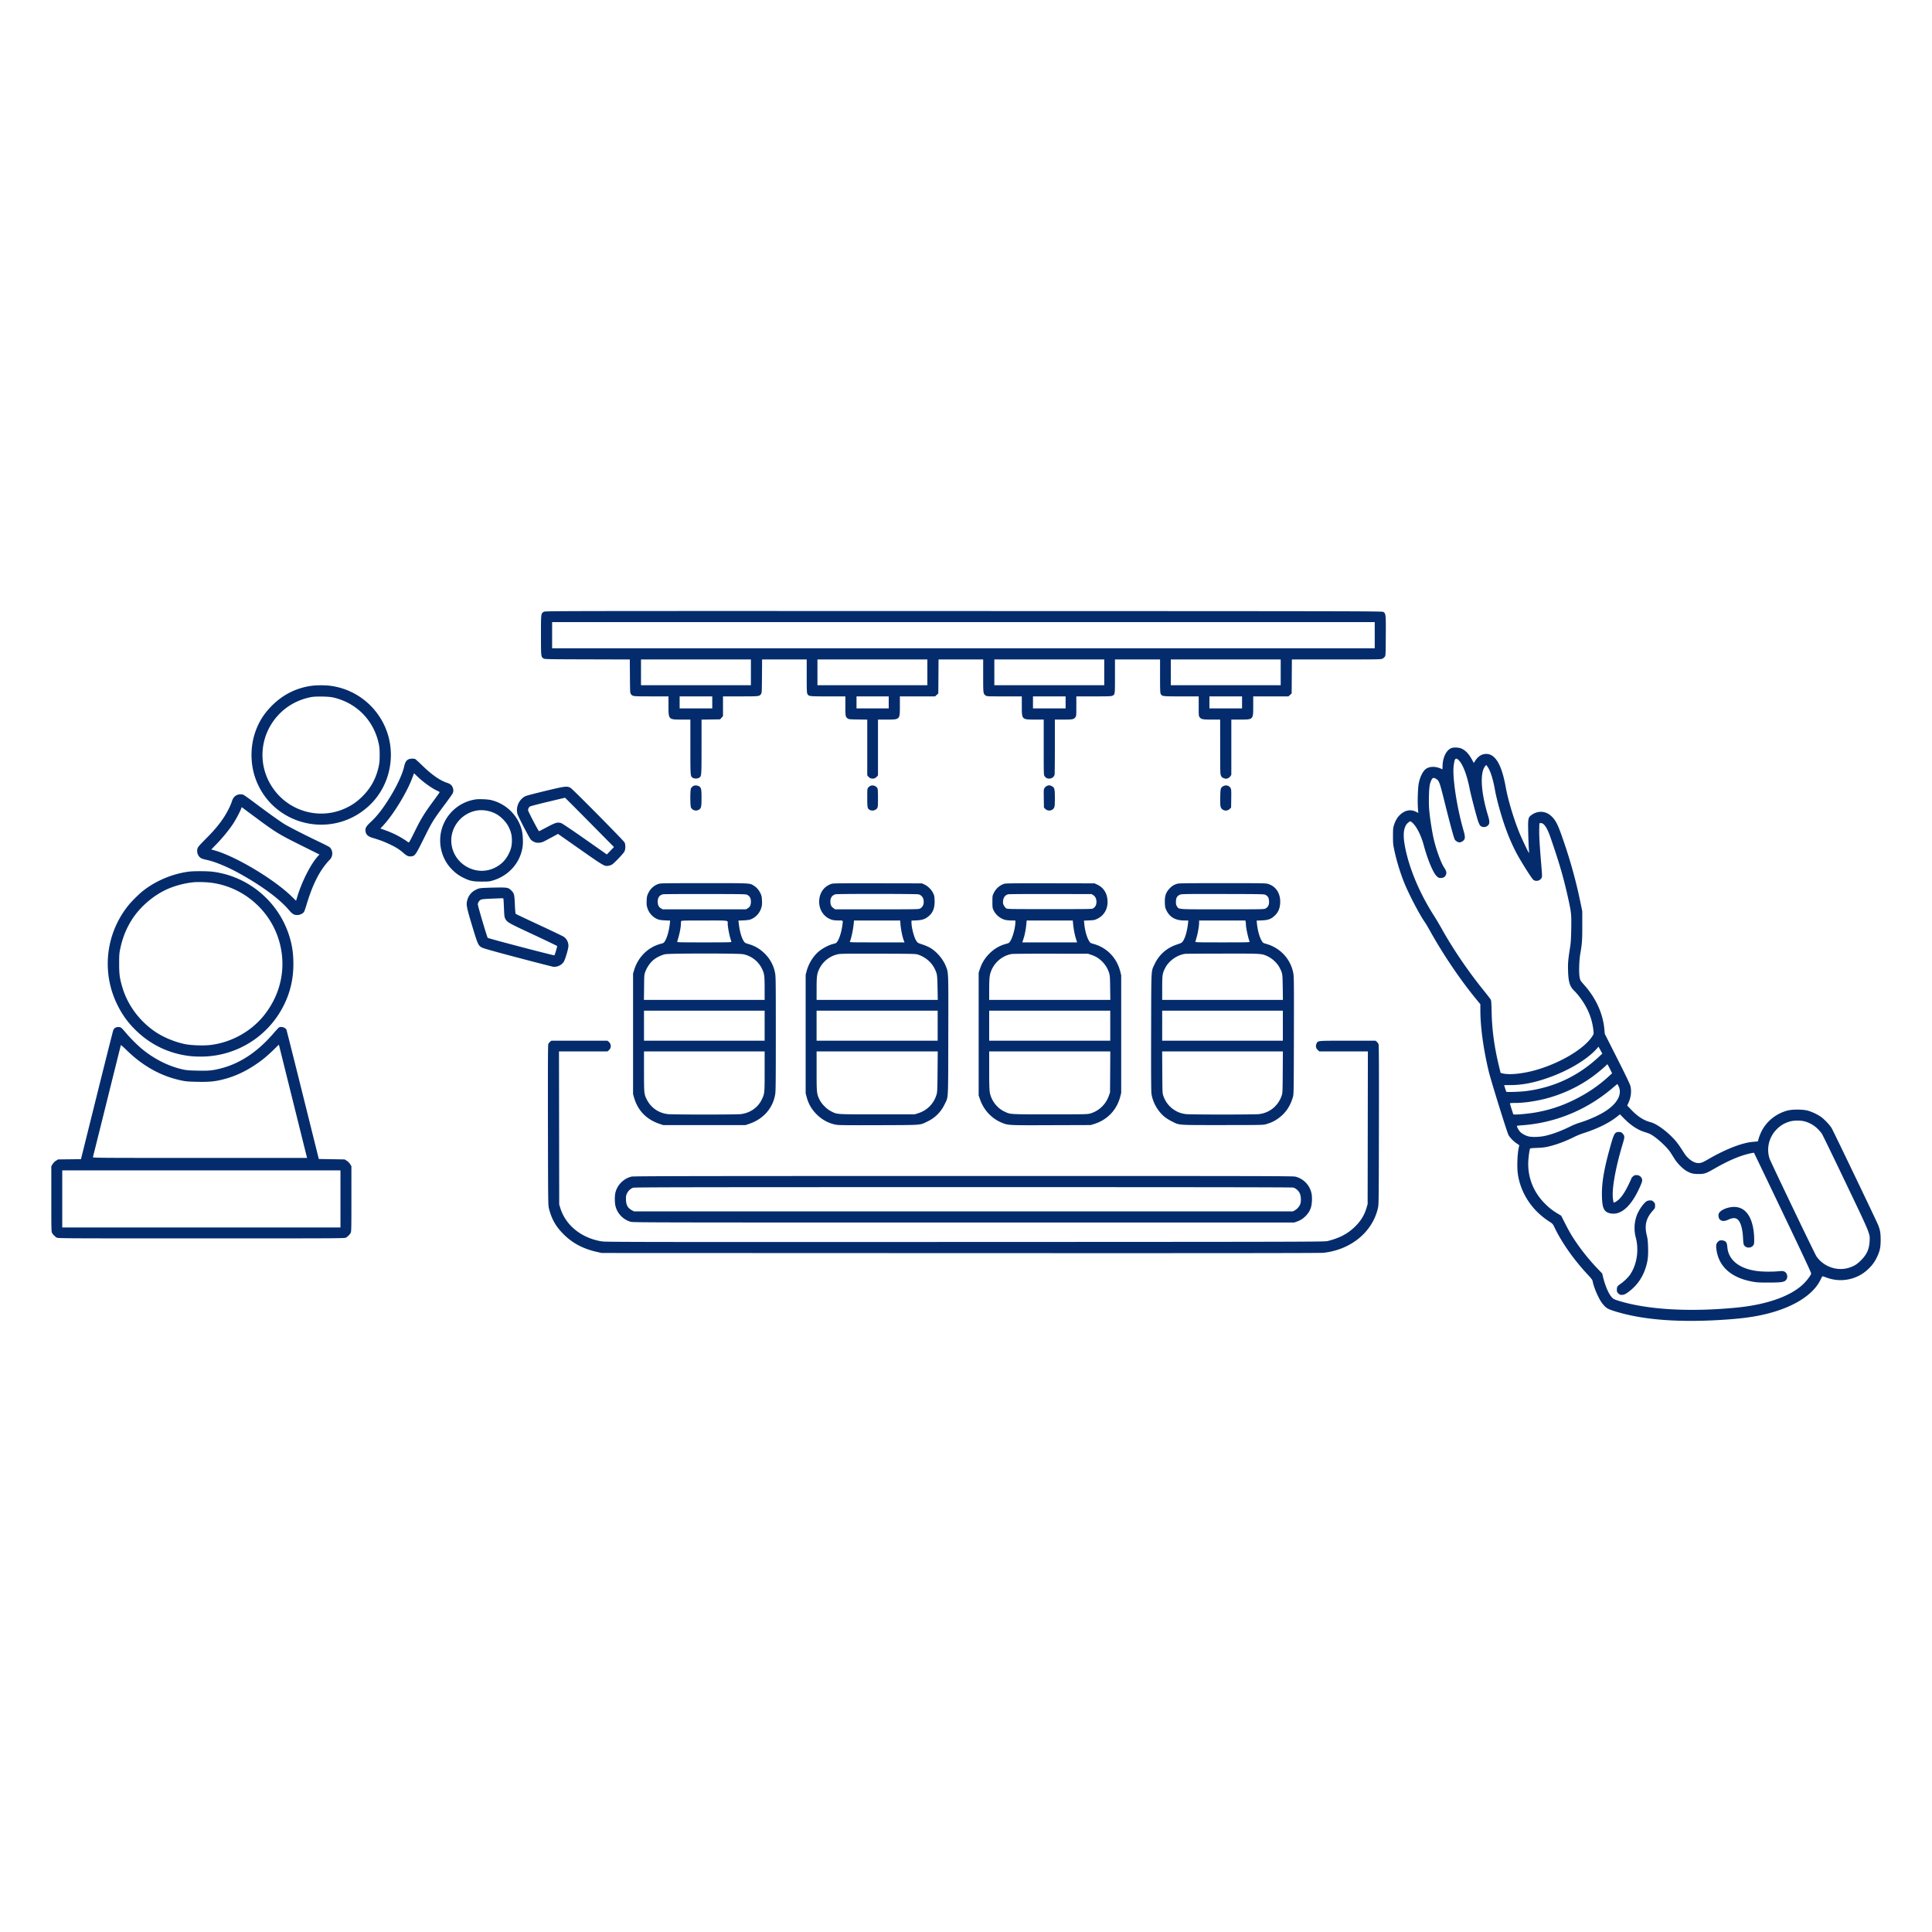 <svg width="400" height="400" fill="none" xmlns="http://www.w3.org/2000/svg"><path fill-rule="evenodd" clip-rule="evenodd" d="M112.628 126.651c-.635.341-.628.288-.628 4.846 0 4.454.003 4.481.519 4.831.224.153.717.163 9.056.185l8.819.024.025 3.459c.024 3.352.031 3.466.212 3.709.349.471.345.47 4.191.472l3.578.001.002 1.889c.003 2.934-.019 2.911 2.745 2.911h1.786v5.647c0 6.137-.004 6.083.492 6.408.323.211.989.206 1.32-.012.506-.331.499-.25.499-6.391v-5.642l1.918-.027 1.919-.027.304-.332.304-.332v-4.092l3.622-.001c3.894-.002 3.886-.001 4.236-.472.18-.243.187-.358.212-3.711l.026-3.46h9.237v3.426c0 2.889.021 3.468.135 3.688.272.526.306.53 4.261.53h3.604l.001 1.978c.002 2.129.026 2.26.472 2.591.233.174.384.189 2.156.214l1.904.027v11.532l.229.272c.47.558 1.297.556 1.768-.004l.226-.268v-11.542h1.8c2.769 0 2.733.038 2.733-2.867v-1.933h7.291l.332-.304.333-.304.025-3.518.025-3.518h9.238v3.382c0 3.67.002 3.685.5 4.077.23.181.319.185 3.868.185h3.632v1.935c0 2.891-.024 2.865 2.732 2.865h1.802v5.711c0 5.572.005 5.719.18 6.006.504.827 1.886.597 2.074-.345.031-.156.057-2.778.057-5.827v-5.545h1.782c1.931 0 2.113-.037 2.477-.499.176-.224.185-.342.185-2.268v-2.033h3.605c3.024 0 3.646-.021 3.861-.133.546-.282.534-.195.534-4.02v-3.491h9.334v3.426c0 2.889.021 3.468.134 3.688.273.526.306.53 4.261.53h3.605v2.033c0 1.95.007 2.042.192 2.277.343.436.62.49 2.516.49h1.736l.002 5.622c.002 5.305.011 5.643.169 5.99.135.298.244.396.586.527.377.144.456.147.784.033.231-.081.439-.238.567-.429l.203-.302V148.978h1.8c2.769 0 2.733.038 2.733-2.867v-1.933h7.292l.332-.304.332-.304.025-3.518.025-3.518h9.22c8.601-.001 9.239-.011 9.524-.156.167-.085.387-.268.489-.406.179-.244.184-.365.209-4.311.028-4.457.012-4.62-.497-4.965-.232-.157-3.069-.163-86.863-.185-83.782-.021-86.633-.017-86.926.14Zm1.683 4.86v2.712h170.311V128.8H114.311v2.711Zm18.4 7.689v2.667h22.756v-5.333h-22.756v2.666Zm36.533 0v2.667H192v-5.333h-22.756v2.666Zm36.623 0v2.667H228.622v-5.333H205.867v2.666Zm36.533 0v2.667H265.155v-5.333H242.4v2.666Zm-178.03 2.807c-3.09.45-5.826 1.835-8.06 4.078-1.702 1.71-2.776 3.432-3.51 5.629-.968 2.892-.97 6.297-.006 9.179 3.358 10.043 16.007 13.147 23.725 5.822 4.515-4.285 5.712-11.256 2.896-16.872-2.14-4.266-6.194-7.185-10.891-7.84-1.172-.163-3.017-.162-4.154.004Zm.119 2.306c-2.369.433-4.575 1.534-6.271 3.13-4.372 4.112-5.134 10.615-1.825 15.574 3.345 5.013 9.852 6.834 15.243 4.266 1.34-.638 2.325-1.333 3.392-2.394 1.775-1.764 2.855-3.758 3.386-6.25.152-.714.192-1.206.192-2.328 0-1.121-.04-1.613-.192-2.327-1.037-4.873-4.62-8.498-9.48-9.592-.894-.201-3.52-.248-4.445-.079Zm76.222 1.11v1.244h6.756v-2.489h-6.756v1.245Zm36.622 0v1.244H184v-2.489h-6.667v1.245Zm36.534 0v1.244h6.755v-2.489h-6.755v1.245Zm36.533 0v1.244h6.755v-2.489H250.4v1.245Zm50 9.497c-1.035.496-1.734 2.03-1.734 3.807 0 .317-.03.562-.066.543-1.116-.575-2.284-.656-3.147-.22-.749.379-1.406 1.588-1.723 3.173-.18.903-.27 3.875-.157 5.2l.076.888-.525-.263a2.563 2.563 0 0 0-2.282-.028c-1.044.512-1.763 1.392-2.195 2.685-.225.674-.24.818-.244 2.362-.003 1.393.029 1.794.204 2.622a42.275 42.275 0 0 0 2.033 6.845c.947 2.417 3.247 6.834 4.42 8.489.156.22.617 1 1.024 1.733 2.697 4.852 6.24 10.088 9.582 14.157l.823 1.001.001 1.088c.002 3.563.596 7.984 1.702 12.687.452 1.925 3.827 12.785 4.143 13.334.332.576 1.129 1.38 1.73 1.746.393.238.507.353.47.471-.36 1.133-.508 4.273-.277 5.847.579 3.928 2.896 7.466 6.375 9.734.852.555.856.56 1.217 1.313 1.502 3.14 4.003 6.691 6.866 9.751.737.787.97 1.095 1.016 1.346.254 1.367 1.265 3.693 2.019 4.643.713.897 1.015 1.099 2.246 1.5 5.863 1.907 13.622 2.512 23.425 1.827 3.578-.25 6.04-.603 8.464-1.211 5.54-1.39 9.544-3.942 11.031-7.029.277-.575.406-.758.505-.717.073.03.517.187.986.348 2.878.994 6.122.298 8.327-1.786.895-.846 1.413-1.551 1.892-2.572.585-1.248.732-1.936.742-3.478.009-1.414-.105-2.096-.528-3.154-.348-.87-9.289-19.494-9.623-20.045-.406-.668-1.494-1.814-2.202-2.32-.715-.51-1.871-1.055-2.75-1.297-1.011-.278-3.231-.28-4.239-.003-2.321.635-4.278 2.213-5.318 4.286-.314.624-.709 1.717-.709 1.957 0 .125-.138.158-.867.207-2.314.153-5.667 1.433-9.413 3.592-1.257.725-1.506.821-2.111.821-.952 0-2.153-.853-2.94-2.089-1.175-1.844-1.578-2.378-2.49-3.3-1.519-1.534-3.314-2.779-4.43-3.07-1.44-.376-2.674-1.169-4.033-2.592l-.818-.856.263-.581c.517-1.14.658-2.371.397-3.476-.085-.362-.984-2.237-2.718-5.668l-2.59-5.126-.078-.906c-.283-3.256-1.748-6.49-4.169-9.2-.781-.875-.817-.934-.949-1.556-.189-.889-.118-3.534.134-4.957.357-2.02.412-2.809.408-5.823l-.004-2.933-.374-1.804c-.989-4.784-2.233-9.209-3.928-13.974-.835-2.347-1.28-3.163-2.174-3.98-1.117-1.02-2.689-1.107-3.965-.22-.782.544-.813.699-.749 3.667.028 1.344.084 2.844.124 3.333.039.489.06.902.047.918-.062.076-1.587-3.135-2.082-4.386-1.213-3.065-2.279-6.664-2.752-9.287-.833-4.627-2.147-6.85-4.045-6.843-.9.004-1.675.49-2.278 1.43l-.285.445-.351-.65c-.649-1.2-1.251-1.854-2.114-2.297-.564-.291-1.759-.343-2.266-.099Zm-215.868 2.312c-.449.238-.66.606-.874 1.528-.447 1.914-1.931 4.895-3.871 7.774-1.034 1.533-1.98 2.678-2.992 3.618-1.01.938-1.213 1.3-1.11 1.985.1.674.521 1.058 1.459 1.335 1.448.426 2.369.773 3.554 1.337 1.336.637 2.007 1.064 2.88 1.833.664.584 1.051.737 1.64.649.715-.107.845-.299 2.59-3.803 1.735-3.482 1.827-3.629 4.53-7.262.708-.952 1.341-1.86 1.408-2.019.164-.394.148-.803-.048-1.236-.205-.45-.508-.694-1.103-.887-1.463-.476-3.143-1.633-5.035-3.47-.76-.739-1.47-1.389-1.576-1.445-.303-.159-1.1-.125-1.452.063Zm216.663.143c-.071.17-.175.717-.232 1.215-.276 2.428.67 8.598 2.057 13.41.321 1.114.341 1.574.083 1.901-.232.295-.618.499-.943.499-.302 0-.77-.273-.947-.551-.194-.306-.908-2.921-2.066-7.563-1.115-4.47-1.177-4.641-1.839-5.044-.482-.294-.709-.237-.938.234-.375.772-.473 1.405-.522 3.369-.035 1.394-.009 2.237.103 3.333.172 1.685.584 4.242.902 5.6.514 2.193 1.51 4.913 2.143 5.85.47.697.556 1.099.335 1.564-.19.401-.526.586-1.062.586-.354 0-.459-.048-.815-.376-.739-.682-1.874-3.398-2.701-6.468-.527-1.957-1.457-3.803-2.294-4.556-.204-.183-.401-.333-.437-.333-.18.001-.662.386-.857.685-.742 1.139-.716 2.964.089 6.204 1.012 4.075 3.048 8.638 5.672 12.711a59.515 59.515 0 0 1 1.577 2.662c2.275 4.083 5.392 8.676 8.519 12.556.807 1.001 1.531 1.935 1.609 2.075.117.208.152.684.195 2.592.085 3.773.555 7.215 1.54 11.291l.317 1.31.325.087c1.463.393 4.391.088 7.236-.753 4.926-1.456 9.68-4.309 11.353-6.814.369-.553.374-.57.318-1.139a13.05 13.05 0 0 0-1.269-4.521c-.684-1.405-1.759-2.921-2.79-3.931-.85-.834-1.143-1.823-1.207-4.082-.045-1.607.005-2.187.426-4.889.144-.925.197-1.78.232-3.733.052-2.844.01-3.347-.462-5.559-.993-4.652-1.928-7.92-3.867-13.508-.676-1.948-1.356-2.932-1.984-2.872l-.283.028-.028 1.2c-.032 1.365.065 3.107.395 7.086.227 2.737.227 2.78.062 3.067-.334.578-1.144.756-1.67.367-.355-.262-2.825-4.203-3.641-5.809a40.313 40.313 0 0 1-2.096-4.853c-.894-2.472-1.857-5.93-2.225-7.992-.4-2.244-.956-3.979-1.527-4.767l-.273-.377-.202.235c-1.13 1.314-.916 5.349.538 10.148.381 1.256.399 1.71.083 2.085-.42.5-1.294.53-1.701.059-.108-.125-.321-.617-.474-1.094-.346-1.077-1.47-5.418-1.652-6.377-.539-2.848-1.407-5.152-2.266-6.01-.437-.437-.667-.448-.839-.038Zm-215.813 3.626c-1.131 3.055-3.905 7.606-6.033 9.897l-.586.632 1.04.376c1.752.633 3.259 1.421 4.7 2.457.192.137.207.112 1.411-2.32 1.308-2.639 1.956-3.687 3.975-6.42.624-.843 1.133-1.566 1.133-1.606 0-.041-.192-.16-.426-.266-1.153-.521-2.864-1.738-4.102-2.916l-.777-.739-.335.905Zm58.399 1.639a1.118 1.118 0 0 0-.727.62c-.184.441-.171 3.586.017 3.949.296.573 1.06.777 1.623.434.486-.296.55-.584.55-2.449 0-1.784-.066-2.108-.483-2.382-.234-.153-.728-.24-.98-.172Zm36.434.062a1.462 1.462 0 0 0-.467.367c-.184.233-.193.332-.193 2.103 0 2.05.046 2.265.531 2.516.528.273 1.257.088 1.54-.392.13-.219.151-.518.15-2.065-.001-1.258-.034-1.873-.111-2.022-.249-.485-.95-.731-1.45-.507Zm36.588-.008a1.169 1.169 0 0 0-.516.415c-.204.304-.207.344-.181 2.199l.027 1.889.281.281c.562.562 1.561.389 1.858-.321.095-.228.128-.715.128-1.908 0-1.926-.074-2.206-.658-2.489-.428-.207-.512-.213-.939-.066Zm36.536.037c-.627.326-.669.466-.7 2.32-.019 1.193.006 1.76.089 2.013.26.787 1.281 1.012 1.88.414l.281-.281.027-1.86c.023-1.557.004-1.904-.113-2.131a1.098 1.098 0 0 0-1.464-.475Zm-140.406 1.015c-2.053.493-3.902.976-4.108 1.073-1.345.631-2.098 2.298-1.683 3.726.15.518 2.321 4.71 2.704 5.222.127.17.432.395.707.52.4.184.585.216 1.076.187.554-.033.701-.093 2.248-.929l1.656-.893 4.595 3.222c4.892 3.43 5.028 3.509 5.842 3.379.196-.032.508-.134.693-.228.412-.211 2.351-2.226 2.61-2.714.25-.472.263-1.461.025-1.905-.229-.427-10.678-10.988-11.146-11.266-.729-.434-1.042-.398-5.219.606Zm-63.937.888c-.49.242-.774.619-1.002 1.331-.279.867-.974 2.243-1.658 3.28-.973 1.475-1.982 2.675-3.722 4.425-1.373 1.382-1.632 1.685-1.726 2.022-.21.752.1 1.594.728 1.978.162.099.625.246 1.028.327 1.806.365 4.478 1.472 7.148 2.962 4.445 2.48 8.05 5.147 9.93 7.345.822.961 1.114 1.141 1.848 1.143.513.001 1.146-.304 1.384-.667.074-.114.322-.832.55-1.597.875-2.927 1.914-5.306 3.099-7.094.49-.739 1.253-1.702 1.62-2.044.753-.702.768-1.964.03-2.634-.115-.104-1.029-.578-2.03-1.054-2.825-1.34-6.506-3.217-7.36-3.753-1.026-.643-3.309-2.276-5.93-4.242-1.173-.879-2.272-1.671-2.44-1.758-.416-.215-1.028-.202-1.497.03Zm64.436 1.371c-1.926.46-3.598.899-3.715.976-.226.148-.384.465-.384.771 0 .225 2.143 4.333 2.262 4.335.045.001.798-.381 1.671-.849 1.771-.949 2.194-1.067 2.936-.814.232.079 2.284 1.459 4.92 3.309l4.522 3.173.735-.77.735-.769-5.045-5.106c-2.775-2.808-5.066-5.102-5.091-5.099-.024.004-1.62.383-3.546.843Zm-14.988-.491a8.61 8.61 0 0 0-6.92 5.929c-.916 2.904-.195 6.159 1.852 8.36.805.866 1.588 1.453 2.58 1.937 1.34.653 1.965.783 3.777.784 1.444.001 1.613-.017 2.356-.243 3.237-.987 5.57-3.609 6.092-6.846.172-1.061.07-2.857-.216-3.816a8.694 8.694 0 0 0-6.298-5.977c-.688-.166-2.507-.239-3.223-.128Zm-48.508 1.885c-.21.609-1.15 2.372-1.72 3.224-.847 1.268-2.135 2.84-3.386 4.133l-1.082 1.117.726.207c4.392 1.248 12.283 5.973 15.919 9.532.493.482.9.877.905.877.005 0 .1-.31.211-.689.946-3.225 2.851-6.974 4.375-8.607l.256-.275-3.937-1.962c-4.694-2.34-5.088-2.586-10.096-6.308l-2.071-1.539-.1.29Zm48.508.466c-3.082.679-5.232 3.526-4.994 6.612.343 4.453 5.195 7.172 9.128 5.115 1.253-.655 2.123-1.55 2.758-2.836.485-.981.65-1.685.646-2.756-.004-1.076-.172-1.775-.673-2.8-.509-1.042-1.652-2.202-2.698-2.738-1.293-.663-2.852-.886-4.167-.597Zm-59.289 12.592c-3.445.432-6.954 1.912-9.644 4.065-.77.617-2.207 2.04-2.838 2.812-4.804 5.87-5.724 13.983-2.352 20.751 1.05 2.107 2.191 3.669 3.87 5.297 2.616 2.536 5.782 4.226 9.305 4.966 1.419.298 2.523.408 4.096.408a19.157 19.157 0 0 0 17.26-10.813c1.278-2.634 1.886-5.32 1.89-8.343.003-2.366-.3-4.243-1.022-6.338-2.364-6.855-8.445-11.835-15.598-12.772-1.115-.147-3.917-.165-4.967-.033Zm.918 2.208c-1.836.178-3.927.733-5.54 1.47-2.898 1.325-5.646 3.731-7.31 6.399-1.097 1.761-1.855 3.662-2.303 5.777-.226 1.063-.246 1.318-.248 3.156-.002 2.227.094 2.976.619 4.803 1.075 3.748 3.557 7.125 6.887 9.369 1.69 1.139 4.082 2.124 6.177 2.544 1.248.249 3.818.335 5.193.173 4.277-.504 8.373-2.752 11.055-6.067 3.736-4.617 4.84-10.548 2.993-16.095-1.997-6.001-7.295-10.452-13.557-11.392-1.126-.169-2.975-.233-3.966-.137Zm96.223.352c-.955.343-1.654.992-2.102 1.949-.23.49-.275.708-.31 1.485-.033.75-.007 1.018.146 1.522.333 1.096 1.181 2.004 2.237 2.392.248.091.794.164 1.439.191l1.038.044-.045.456c-.14 1.384-.482 2.741-.887 3.522-.309.594-.393.67-.879.791-2.672.666-4.772 2.679-5.617 5.387l-.249.8v24.978l.2.692c.782 2.699 2.561 4.541 5.266 5.453l.756.255h17.066l.756-.254c2.905-.974 4.877-3.201 5.378-6.071.114-.655.133-2.468.132-12.598-.001-11.278-.009-11.871-.17-12.652a7.506 7.506 0 0 0-2.092-3.898c-.991-.994-2.047-1.621-3.384-2.009-.765-.222-.828-.27-1.146-.876-.419-.796-.707-1.934-.891-3.52l-.052-.456 1.046-.044c.65-.027 1.197-.1 1.446-.191 1.055-.388 1.903-1.296 2.236-2.392.153-.504.179-.772.146-1.522-.035-.779-.08-.994-.313-1.491-.319-.683-.761-1.2-1.341-1.568-.897-.57-.476-.548-10.367-.544-8.533.003-9.007.012-9.443.169Zm35.926-.048c-1.653.528-2.622 1.914-2.622 3.75 0 1.835 1.168 3.376 2.855 3.765.214.049.759.091 1.212.092.961.003.896-.124.683 1.324-.164 1.111-.565 2.377-.937 2.958-.249.39-.303.423-.903.57-.838.206-2.028.808-2.822 1.429-1.231.964-2.252 2.562-2.688 4.21l-.2.756v24.533l.201.755c.398 1.499 1.092 2.669 2.218 3.744 1.149 1.097 2.54 1.798 4.025 2.03.485.076 2.876.096 8.756.073 9.14-.035 8.399.022 10.044-.778a7.393 7.393 0 0 0 3.513-3.513c.818-1.681.745-.352.776-14.267.031-13.579.053-12.955-.523-14.398-.576-1.442-1.863-2.952-3.195-3.747-.357-.213-1.092-.533-1.632-.71-.95-.311-.993-.336-1.265-.743-.468-.701-1.007-2.748-1.007-3.824v-.377l1-.044c1.188-.051 1.805-.252 2.497-.815.95-.771 1.338-1.762 1.29-3.287-.029-.905-.057-1.043-.319-1.576-.351-.712-1.066-1.416-1.779-1.75l-.511-.24-9.156-.017c-7.224-.013-9.23.007-9.511.097Zm35.714.004c-.936.295-1.729.987-2.18 1.902-.285.579-.289.607-.289 1.835 0 1.157.016 1.281.23 1.735.478 1.012 1.479 1.81 2.552 2.035.259.054.809.098 1.222.098h.751v.333c-.001 1.074-.508 3.027-.997 3.842-.285.475-.307.491-.963.672-1.427.396-2.542 1.076-3.613 2.203a7.795 7.795 0 0 0-1.74 2.906l-.287.844V226.8l.293.845c.764 2.206 2.44 3.982 4.552 4.823 1.311.523 1.237.519 10.177.489l8.178-.027.667-.204c2.758-.847 4.74-2.915 5.447-5.685l.197-.774v-24.356l-.199-.782c-.722-2.83-2.764-4.937-5.53-5.704-.648-.179-.68-.201-.945-.644-.461-.768-.842-2.154-.975-3.546l-.06-.632 1.067-.044c.955-.039 1.128-.072 1.652-.317 1.587-.743 2.382-2.324 2.116-4.21-.187-1.32-.899-2.319-2.035-2.857l-.602-.286-9.155-.017c-7.396-.014-9.228.006-9.531.101Zm35.639.047c-.623.224-.967.447-1.406.908-.795.837-1.049 1.597-.999 2.994.03.835.066 1.012.31 1.523.695 1.455 1.879 2.133 3.728 2.133h.814l-.04.422c-.15 1.583-.577 3.148-1.043 3.826-.257.374-.328.414-1.255.721-2.132.704-3.729 2.115-4.654 4.112-.726 1.568-.668.412-.701 14.03-.021 8.955-.001 12.308.076 12.8.284 1.822 1.341 3.649 2.773 4.797.305.245.955.644 1.444.887 1.638.814.912.761 10.445.761 7.569 0 8.452-.015 8.933-.149.86-.239 1.489-.497 2.074-.852 1.822-1.106 2.969-2.626 3.602-4.777.181-.613.184-.805.212-12.702.024-10.553.011-12.18-.109-12.872-.508-2.948-2.642-5.302-5.572-6.148-.706-.204-.737-.224-.98-.644-.481-.835-.848-2.17-1-3.645l-.056-.545 1.048-.042c1.193-.049 1.776-.225 2.409-.73.902-.719 1.337-1.574 1.416-2.779.129-1.993-.81-3.518-2.488-4.04-.499-.155-1.018-.164-9.52-.161-8.603.003-9.012.011-9.461.172Zm-143.095.802c-1.14.054-1.304.084-1.826.328-1.003.469-1.605 1.167-1.903 2.201-.267.931-.166 1.471 1.012 5.367 1.163 3.845 1.253 4.044 2.015 4.465.312.172 2.522.794 7.422 2.088 3.838 1.014 7.146 1.863 7.353 1.887.822.094 1.792-.38 2.194-1.072.314-.542.942-2.696.942-3.233 0-.783-.354-1.477-.972-1.909-.174-.122-2.457-1.215-5.073-2.431-2.615-1.215-4.803-2.252-4.862-2.305-.072-.065-.133-.709-.185-1.963-.085-2.061-.143-2.288-.747-2.892-.553-.553-.823-.617-2.561-.603a86.78 86.78 0 0 0-2.809.072Zm36.789 1.33c-.739.179-1.091.667-1.091 1.516 0 .716.196 1.123.676 1.398l.346.198h17.244l.347-.198c.481-.276.676-.681.676-1.407 0-.682-.2-1.064-.712-1.365-.307-.18-.41-.183-8.755-.197-4.645-.008-8.574.017-8.731.055Zm35.733.001c-.748.178-1.131.77-1.074 1.661.04.623.204.92.693 1.253l.294.2h8.633c8.231 0 8.647-.008 8.942-.165.614-.326.883-1.034.705-1.861a1.41 1.41 0 0 0-1.017-1.076c-.414-.113-16.706-.123-17.176-.012Zm35.744-.003c-.635.154-1.009.647-1.073 1.413-.034.409-.003.579.165.899.113.217.319.477.457.578.25.181.308.183 9.038.183 8.736 0 8.789-.001 9.033-.184.437-.326.598-.625.638-1.188.049-.675-.2-1.239-.677-1.536l-.327-.204-8.489-.014c-4.669-.008-8.613.016-8.765.053Zm35.67.045c-.693.249-.949.664-.949 1.536 0 .496.039.664.216.925.442.649-.15.611 9.429.611 8.592 0 8.597 0 8.932-.188.522-.293.738-.761.696-1.505-.039-.689-.204-.99-.705-1.285-.296-.174-.48-.178-8.791-.197-7.012-.016-8.548.002-8.828.103Zm-142.638.863c-1.375.053-1.993.112-2.201.207-.352.162-.643.613-.644.997 0 .32 1.908 6.771 2.043 6.906.14.14 13.722 3.703 13.804 3.621.106-.106.608-1.811.566-1.92-.02-.05-2.264-1.13-4.987-2.4-5.205-2.427-5.362-2.517-5.753-3.274-.17-.328-.202-.587-.267-2.195-.041-1.002-.093-1.872-.115-1.933-.023-.061-.152-.105-.288-.097-.136.007-1.107.047-2.158.088Zm39.254 4.661c-.03.077-.054.282-.054.455 0 .827-.304 2.316-.771 3.782-.047.147.26.155 5.614.155 4.785 0 5.657-.019 5.617-.122-.342-.892-.771-2.977-.771-3.746 0-.727.452-.665-4.845-.665-4.237 0-4.742.015-4.79.141Zm35.724.459c-.13 1.354-.485 3.032-.799 3.778-.062.147.24.155 5.622.155h5.688l-.206-.567c-.257-.707-.553-2.22-.63-3.213l-.057-.753h-9.56l-.058.6Zm35.742.089c-.095 1.082-.31 2.213-.584 3.063l-.251.781H223.002l-.25-.794c-.261-.833-.482-2.007-.582-3.094l-.06-.645h-9.552l-.06.689Zm35.769-.278c0 .655-.256 2.2-.504 3.039-.125.425-.248.842-.272.928-.043.147.267.155 5.619.155 5.358 0 5.661-.008 5.604-.155-.307-.794-.759-2.898-.759-3.538 0-.156-.025-.409-.055-.562l-.056-.278h-9.577v.411Zm-110.534 6.573c-.811.16-1.917.714-2.544 1.274-.652.583-1.266 1.493-1.568 2.322-.24.658-.243.69-.271 3.265l-.029 2.6h24.99l-.001-2.378c-.002-2.63-.061-3.072-.54-4.055a5.527 5.527 0 0 0-3.936-3.035c-.983-.188-15.142-.182-16.101.007Zm35.741.005a5.63 5.63 0 0 0-3.889 3.108c-.439.93-.515 1.53-.517 4.059l-.001 2.289h25.088l-.047-2.467c-.035-1.863-.08-2.586-.186-2.956-.538-1.881-1.951-3.327-3.878-3.967-.456-.152-.998-.164-8.222-.181-6.59-.015-7.824.002-8.348.115Zm35.977-.048c-2.245.382-4.12 2.245-4.52 4.492-.084.47-.126 1.409-.128 2.856l-.003 2.156h25.081l-.035-2.512c-.032-2.314-.05-2.559-.236-3.133a5.817 5.817 0 0 0-1.413-2.3c-.679-.669-1.306-1.059-2.197-1.366l-.711-.245-7.689-.013c-4.229-.008-7.896.021-8.149.065Zm35.927-.034c-1.669.221-3.413 1.463-4.156 2.96-.555 1.116-.6 1.427-.6 4.152v2.426h24.992l-.035-2.6c-.038-2.823-.047-2.886-.627-4.03-.515-1.017-1.56-1.987-2.664-2.476-1.111-.491-1.199-.496-9.24-.481-4.072.007-7.524.029-7.67.049Zm-112.045 14.871v3.111h24.978v-6.222h-24.978v3.111Zm35.734 0v3.111h25.066v-6.222h-25.066v3.111Zm35.733 0v3.111h25.067v-6.222H204.8v3.111Zm35.822 0v3.111H265.6v-6.222h-24.978v3.111Zm-216.768.437c-.178.109-.328.308-.418.555-.078.212-1.61 6.294-3.407 13.515l-3.265 13.129-2.367.027-2.367.026-.435.269a2.3 2.3 0 0 0-.704.704l-.269.435v6.763c0 6.229.012 6.784.153 7.042.196.357.632.794.99.989.263.144 2.05.153 29.924.153 27.873 0 29.66-.009 29.924-.153.357-.195.794-.632.99-.989.14-.258.152-.813.152-7.042v-6.763l-.269-.435a2.299 2.299 0 0 0-.704-.704l-.434-.269-2.672-.045-2.672-.044-3.303-13.275c-1.816-7.301-3.346-13.371-3.4-13.489-.207-.454-1.067-.725-1.524-.48-.092.049-.627.623-1.19 1.275-3.269 3.793-6.888 6.198-10.854 7.212-1.746.446-2.47.516-4.845.466-1.696-.035-2.255-.08-2.977-.237-2.876-.626-5.77-2.049-8.309-4.085-1.05-.842-2.671-2.453-3.588-3.565-.383-.464-.803-.914-.933-.999-.312-.204-.879-.198-1.226.014Zm90.031 2.894a1.53 1.53 0 0 0-.365.468c-.076.185-.095 4.446-.075 16.78.026 15.245.04 16.58.18 17.153.557 2.275 1.411 3.802 3.037 5.429 1.888 1.891 4.099 3.056 7.027 3.704l.889.197 74.266.028c53.396.02 74.517.001 75.156-.069 5.659-.62 10.118-4.258 11.273-9.199.186-.795.187-.895.217-17.2.022-11.496.002-16.498-.065-16.727a1.35 1.35 0 0 0-.367-.555l-.272-.229h-5.779c-6.44 0-6.136-.029-6.438.608-.222.468-.12.969.269 1.325l.315.289h10.051l-.025 15.8-.025 15.8-.203.7c-.452 1.552-1.171 2.748-2.362 3.925-1.525 1.509-3.3 2.446-5.745 3.034-.639.154-3.729.161-74.977.186-67.412.024-74.396.013-75.22-.114-4.194-.649-7.501-3.28-8.624-6.86l-.245-.782-.024-15.844-.024-15.845h10.034l.268-.225c.56-.472.562-1.298.004-1.768l-.272-.229h-11.617l-.262.22Zm-88.862.699c-.018.057-1.317 5.263-2.886 11.57a4092.615 4092.615 0 0 1-2.901 11.622c-.046.148 1.05.156 22.146.156h22.194l-.053-.2c-.029-.11-1.342-5.387-2.919-11.726l-2.866-11.525-1.16 1.125c-1.402 1.361-2.31 2.102-3.778 3.082-1.909 1.273-3.902 2.22-5.867 2.785-2.172.625-3.367.761-6.163.7-1.867-.04-2.292-.077-3.247-.28-4.23-.899-7.998-3.002-11.418-6.375-.578-.57-1.065-.99-1.082-.934Zm305.602.7c-1.81 2.059-5.274 4.224-9.114 5.697-3.333 1.279-6.096 1.869-8.763 1.873l-1.34.002.212.669c.117.368.234.69.26.716.101.099 2.907.006 3.996-.133 5.846-.744 10.873-3.104 15.18-7.127l.685-.639-.391-.72-.391-.719-.334.381Zm-197.29 4.714c.001 4.555.019 4.74.566 5.823.861 1.706 2.418 2.8 4.326 3.039 1.003.126 14.181.127 15.183.001 1.89-.237 3.486-1.342 4.279-2.963.619-1.264.622-1.293.622-5.896v-4.115h-24.978l.002 4.111Zm35.733-.089c.002 4.499.027 4.751.586 5.917.437.914 1.491 1.988 2.398 2.443 1.338.673.855.64 9.548.64h7.778l.666-.207c1.934-.601 3.339-2.039 3.882-3.97.128-.456.155-1.138.185-4.689l.036-4.156h-25.08l.001 4.022Zm35.735-.133c.002 2.963.033 4.058.13 4.6.296 1.661 1.477 3.219 2.985 3.937 1.308.622.896.596 9.46.596 7.232 0 7.77-.01 8.311-.163 1.819-.513 3.246-1.863 3.888-3.678l.245-.692.027-4.244.027-4.245H204.8l.003 3.889Zm35.838.445c.025 4.286.028 4.339.233 4.911.432 1.201 1.161 2.143 2.19 2.831.752.503 1.494.775 2.447.899.921.119 14.235.119 15.188-.001 2.186-.274 3.943-1.714 4.657-3.818.19-.559.197-.715.224-4.867l.028-4.289h-24.992l.025 4.334Zm91.928-1.479c-.309.344-1.756 1.552-2.675 2.234-2.924 2.169-6.443 3.823-10.072 4.734-2.106.528-4.407.844-6.155.844-.778 0-1.044.028-1.043.111.001.061.156.591.344 1.178l.342 1.066.301.031c.51.051 2.814-.164 4.131-.387 2.996-.506 5.636-1.373 8.391-2.757 2.691-1.351 4.982-2.928 7.085-4.877l.552-.511-.461-.927c-.253-.51-.486-.927-.516-.927-.03 0-.131.085-.224.188Zm1.564 4.483c-5.346 4.663-11.95 7.435-18.916 7.941-.602.044-1.115.101-1.141.127-.094.093.342.915.662 1.247.377.39 1.105.782 1.751.941.693.171 2.179.135 3.231-.08 1.557-.317 3.52-1.044 5.518-2.042a14.265 14.265 0 0 1 1.784-.713c2.03-.625 4.167-1.589 5.51-2.485 2.355-1.572 3.32-3.418 2.611-4.996-.129-.287-.259-.522-.289-.522-.03 0-.354.262-.721.582Zm.786 6.065c-1.696 1.373-4.058 2.547-7.082 3.523-.554.178-1.394.518-1.867.755-1.851.928-3.708 1.62-5.424 2.02-.698.163-1.313.235-2.344.273-1.18.043-1.404.074-1.439.194-.118.42-.239 1.232-.315 2.121-.293 3.414.879 6.641 3.308 9.113.925.941 1.621 1.493 2.716 2.153l.75.453.815 1.596c.913 1.788 1.374 2.573 2.346 3.996a43.87 43.87 0 0 0 4.533 5.539l.8.828.199.817c.433 1.773 1.148 3.416 1.789 4.111.31.337.481.431 1.198.661 5.974 1.913 14.976 2.445 24.787 1.463 6.275-.628 11.194-2.402 13.773-4.966.7-.696 1.425-1.677 1.525-2.063.034-.131-1.747-3.942-5.878-12.578-3.26-6.814-5.94-12.404-5.957-12.421-.066-.069-1.563.283-2.436.574-1.708.568-3.509 1.41-5.727 2.678-1.827 1.045-2.084 1.132-3.345 1.132-1.134 0-1.639-.135-2.565-.685-.696-.413-1.788-1.52-2.312-2.342l-.87-1.37c-.779-1.231-3.151-3.37-4.342-3.916a9.493 9.493 0 0 0-.977-.351c-1.483-.447-2.951-1.408-4.37-2.86l-.814-.832-.475.384Zm35.747 1.076c-1.211.33-2.149.901-2.996 1.825-1.478 1.614-1.975 3.927-1.276 5.941.245.707 9.304 19.6 9.648 20.121 1.456 2.209 4.37 3.223 6.861 2.388 1.039-.348 1.593-.701 2.431-1.546 1.174-1.185 1.666-2.286 1.751-3.92.084-1.608.218-1.282-4.963-12.121-2.55-5.335-4.772-9.906-4.938-10.158-.166-.252-.598-.74-.96-1.084a6.102 6.102 0 0 0-2.713-1.475c-.777-.183-2.116-.169-2.845.029Zm-35.883 2.24c-.547.162-.737.602-1.57 3.637-1.167 4.251-1.617 7.052-1.547 9.627.044 1.638.209 2.433.609 2.941.479.61 1.693.842 2.712.519 1.436-.455 2.815-1.935 4.035-4.332.572-1.123.978-2.118.978-2.398 0-.613-.523-1.113-1.165-1.113-.353 0-.485.049-.743.276-.173.152-.314.317-.314.367 0 .049-.26.631-.578 1.291-.69 1.434-1.38 2.5-1.989 3.069-.432.405-1.03.764-1.12.674-.024-.024-.088-.362-.143-.749-.269-1.927.489-6.261 1.957-11.188.393-1.318.437-1.547.359-1.838-.087-.321-.523-.789-.738-.792a1.86 1.86 0 0 1-.282-.038c-.098-.021-.305 0-.461.047ZM12.889 248.223v5.911h57.6v-11.823h-57.6v5.912Zm117.847-4.618c-1.679.407-3.042 1.827-3.357 3.496-.131.694-.108 1.922.047 2.58.364 1.547 1.546 2.789 3.107 3.267.516.158 2.815.163 68.978.163h68.444l.578-.206c.757-.271 1.302-.626 1.837-1.196.538-.573.78-.961 1.016-1.633.237-.675.317-2.003.172-2.86a4.518 4.518 0 0 0-3.389-3.612c-.505-.119-8.236-.134-68.747-.128-57.799.005-68.255.025-68.686.129Zm.342 2.304c-.511.182-.959.585-1.234 1.111-.209.4-.244.573-.244 1.202 0 1.194.334 1.852 1.177 2.32l.467.258h136.445l.361-.193c.479-.256.955-.795 1.147-1.297.232-.609.166-1.748-.135-2.334-.256-.496-.814-.967-1.309-1.105-.227-.063-21.75-.091-68.331-.088-57.594.002-68.053.022-68.344.126Zm209.855 2.789c-.624.382-1.555 1.688-2.007 2.816-.572 1.429-.669 3.146-.264 4.664.704 2.64.244 5.656-1.18 7.73-.387.565-1.271 1.425-1.906 1.856-.705.479-.821.654-.821 1.243 0 .425.034.511.303.78.256.257.364.302.714.302.525 0 .885-.188 1.824-.951 1.392-1.132 2.442-2.657 3.041-4.417.502-1.478.638-2.513.581-4.447-.038-1.314-.088-1.777-.275-2.54-.496-2.024-.143-3.506 1.193-5.011.513-.578.53-.614.53-1.091 0-.443-.031-.525-.302-.796-.261-.261-.361-.302-.733-.302-.262 0-.536.065-.698.164Zm17.067 1.3c-1.129.247-2.017.795-2.167 1.337-.091.33-.005.858.174 1.074.381.459.994.496 1.818.111.757-.355 1.309-.413 1.73-.184.744.405 1.216 1.828 1.322 3.984.048.96.098 1.308.216 1.487.384.587 1.276.665 1.784.158.257-.258.28-.331.31-.996a14.348 14.348 0 0 0-.07-1.71c-.414-3.982-2.265-5.886-5.117-5.261Zm-2.313 7.098c-.399.398-.456.778-.28 1.853.559 3.402 3.121 5.616 7.406 6.399.898.165 1.381.193 3.276.193 2.604 0 3.249-.082 3.631-.464.54-.54.355-1.546-.338-1.836-.242-.101-.474-.11-1.175-.041-1.3.126-3.265.107-4.415-.044-3.72-.488-5.951-2.289-6.167-4.978-.027-.342-.105-.731-.172-.865-.164-.324-.553-.513-1.058-.513-.349 0-.458.046-.708.296Z" fill="#042C6C"/></svg>

